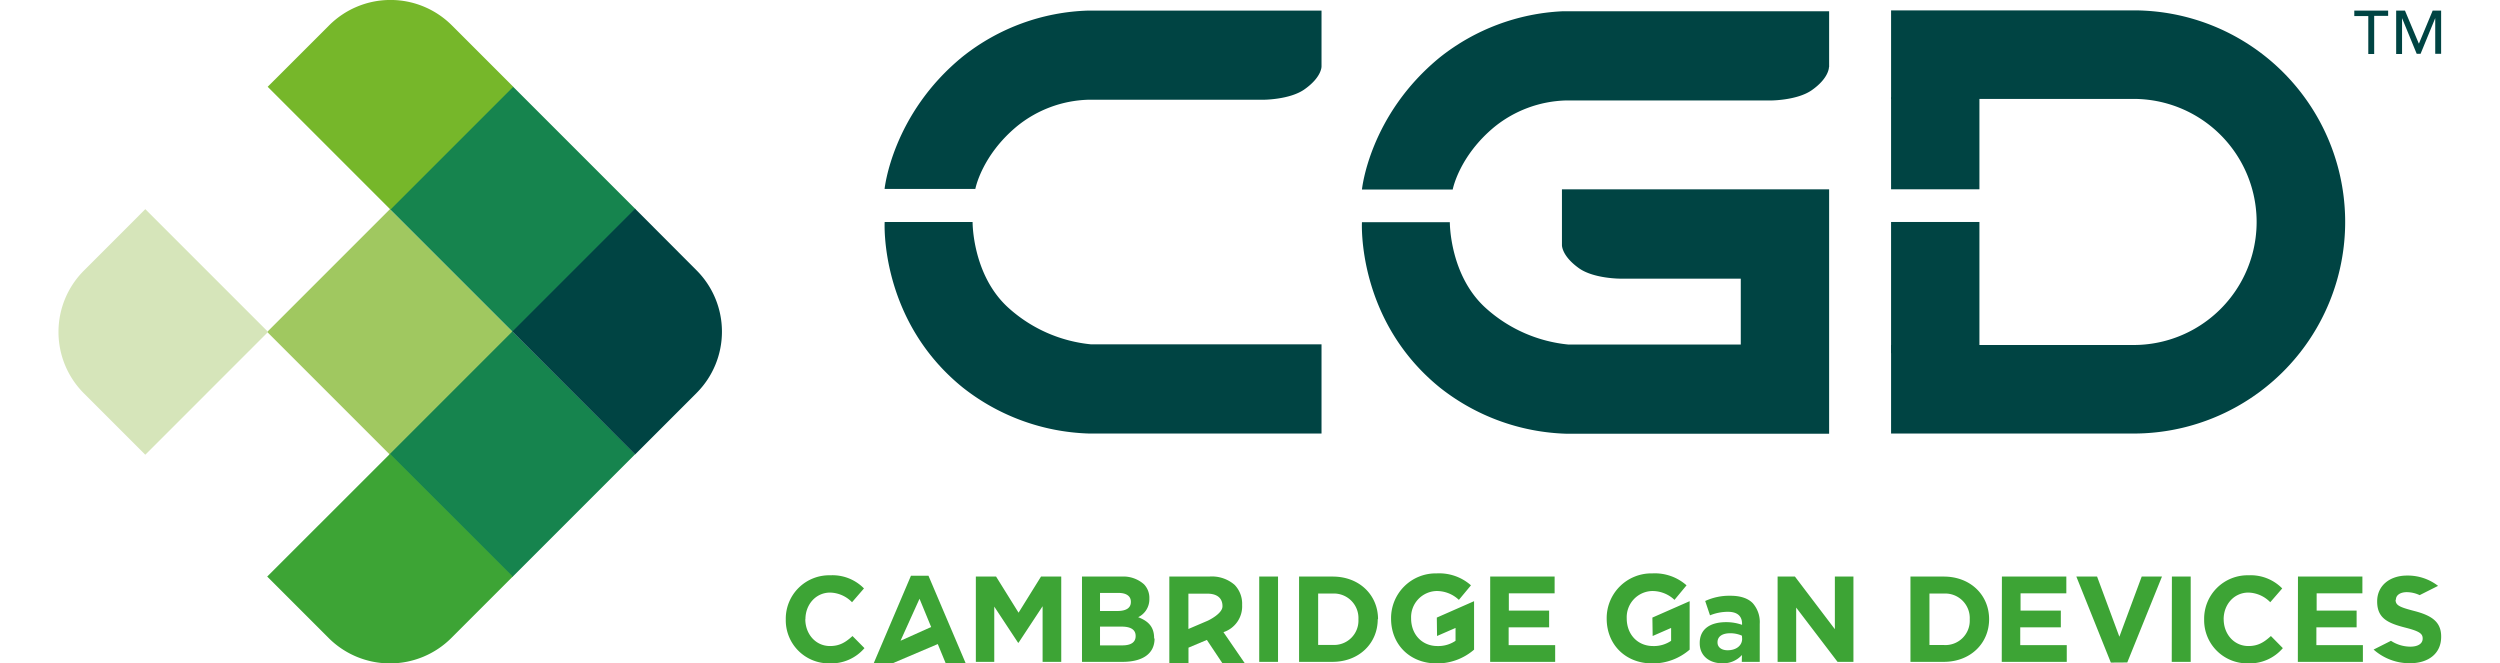 <svg id="b575a486-fa18-468a-a6c2-a74a17feb845" data-name="Layer 1" xmlns="http://www.w3.org/2000/svg" xmlns:xlink="http://www.w3.org/1999/xlink" width="150.72px" height="40px" viewBox="0 0 614.7 171.15">
  <defs>
    <style>
      .aecdad8a-f693-4f21-8dd3-7a0e5c445389, .bd579674-39df-406a-b1bf-d7dab6578dee {
        fill: none;
      }

      .aaf7f103-c068-4dc3-8c40-746bde4134f8 {
        fill: #a0c860;
      }

      .faf09c3d-f74c-421d-96f7-a8ce6861e6bb {
        fill: #16844e;
      }

      .e6a721a4-3126-462c-896c-5d5a4d3e0fe0 {
        clip-path: url(#bffa8c19-9d3d-4bb6-a202-5e2533d37937);
      }

      .ba4cb048-3df1-401c-b4e5-a7fe148d88dc {
        fill: #76b72a;
      }

      .b1bae147-94e7-4b48-834e-5dc3034030bc {
        fill: #004443;
      }

      .a8f6278a-f613-453c-bac9-80d588e9941a {
        fill: #d6e5ba;
      }

      .e819ed97-cec1-4773-8582-9e250d3f835d {
        fill: #3da435;
      }

      .aecdad8a-f693-4f21-8dd3-7a0e5c445389 {
        stroke: #004443;
        stroke-width: 22.84px;
      }
    </style>
    <clipPath id="bffa8c19-9d3d-4bb6-a202-5e2533d37937" transform="translate(-7.99 -9.27)">
      <rect class="bd579674-39df-406a-b1bf-d7dab6578dee" x="7.99" y="9.26" width="614.7" height="171.15"/>
    </clipPath>
  </defs>
  <rect class="aaf7f103-c068-4dc3-8c40-746bde4134f8" x="71.09" y="72.5" width="44.79" height="44.79" transform="translate(-47.71 84.63) rotate(-45)"/>
  <rect class="faf09c3d-f74c-421d-96f7-a8ce6861e6bb" x="102.76" y="40.83" width="44.79" height="44.79" transform="translate(-16.03 97.75) rotate(-45)"/>
  <rect class="faf09c3d-f74c-421d-96f7-a8ce6861e6bb" x="102.66" y="104.06" width="44.79" height="44.79" transform="translate(-60.78 116.19) rotate(-45)"/>
  <g class="e6a721a4-3126-462c-896c-5d5a4d3e0fe0">
    <path class="ba4cb048-3df1-401c-b4e5-a7fe148d88dc" d="M77.79,15.82a22.39,22.39,0,0,1,31.67,0l15.83,15.83L93.61,63.33,61.94,31.66Z" transform="translate(-7.99 -9.27)"/>
    <path class="b1bae147-94e7-4b48-834e-5dc3034030bc" d="M156.72,63.11,172.57,79a22.38,22.38,0,0,1,0,31.65l-15.85,15.85L125.05,94.79Z" transform="translate(-7.99 -9.27)"/>
    <path class="a8f6278a-f613-453c-bac9-80d588e9941a" d="M14.54,79.07a22.39,22.39,0,0,0,0,31.67l15.83,15.83L62.05,94.89,30.38,63.22Z" transform="translate(-7.99 -9.27)"/>
    <path class="e819ed97-cec1-4773-8582-9e250d3f835d" d="M61.82,158l15.84,15.84a22.38,22.38,0,0,0,31.66,0L125.16,158,93.49,126.35Z" transform="translate(-7.99 -9.27)"/>
  </g>
  <path class="e819ed97-cec1-4773-8582-9e250d3f835d" d="M230.09,163.72l3,7.29-7.9,3.55Zm-2.21-5.93-9.63,22.62h5l-.2,0,11.75-5,2.06,5h5.16l-9.62-22.62Z" transform="translate(-7.99 -9.27)"/>
  <g class="e6a721a4-3126-462c-896c-5d5a4d3e0fe0">
    <path class="e819ed97-cec1-4773-8582-9e250d3f835d" d="M299.45,171.52l0-9.11h4.91c2.41,0,3.88,1.09,3.88,3.21v.06c0,1.89-3.58,3.61-3.81,3.71Zm-4.92,8.89h4.94l0-4.07,4.74-2,4,6h5.77l-5.49-8a7,7,0,0,0,4.82-7v-.06a7,7,0,0,0-1.93-5.13A8.92,8.92,0,0,0,304.8,158H294.53Z" transform="translate(-7.99 -9.27)"/>
    <path class="e819ed97-cec1-4773-8582-9e250d3f835d" d="M363.54,180.41a14.57,14.57,0,0,0,9.6-3.56v-12.5l-9.61,4.23.06,4.75,4.77-2.08v3.32a7.91,7.91,0,0,1-4.66,1.35c-4,0-6.8-3-6.8-7.13v-.06a6.75,6.75,0,0,1,6.45-7,8.28,8.28,0,0,1,5.87,2.28l3.12-3.75a12.36,12.36,0,0,0-8.83-3.08,11.53,11.53,0,0,0-11.78,11.61v.07c0,6.64,4.82,11.55,11.81,11.55" transform="translate(-7.99 -9.27)"/>
    <path class="e819ed97-cec1-4773-8582-9e250d3f835d" d="M419.16,180.41a14.55,14.55,0,0,0,9.59-3.56v-12.5l-9.61,4.23.07,4.75,4.76-2.08v3.32a7.86,7.86,0,0,1-4.65,1.35c-4,0-6.8-3-6.8-7.13v-.06a6.75,6.75,0,0,1,6.45-7,8.28,8.28,0,0,1,5.87,2.28l3.11-3.75a12.32,12.32,0,0,0-8.82-3.08,11.53,11.53,0,0,0-11.78,11.61v.07c0,6.64,4.81,11.55,11.81,11.55" transform="translate(-7.99 -9.27)"/>
    <path class="e819ed97-cec1-4773-8582-9e250d3f835d" d="M200.66,169V169c0-3.78,2.67-6.87,6.38-6.87a8.15,8.15,0,0,1,5.64,2.49l3.08-3.56a11.36,11.36,0,0,0-8.68-3.39A11.2,11.2,0,0,0,195.59,169v.06a11.11,11.11,0,0,0,11.3,11.33,11.27,11.27,0,0,0,9-3.93l-3.09-3.12c-1.73,1.57-3.27,2.58-5.79,2.58-3.77,0-6.38-3.15-6.38-6.92m61.21,11h4.81V158h-5.22l-5.79,9.32-5.8-9.32h-5.22v22h4.75V165.75l6.14,9.31h.13l6.2-9.41Zm24-6.64c0,1.64-1.29,2.39-3.43,2.39h-5.76v-4.84h5.6c2.49,0,3.59.91,3.59,2.39Zm-1.23-8.81c0,1.64-1.35,2.33-3.49,2.33h-4.47v-4.66h4.78c2,0,3.18.82,3.18,2.27Zm6,9.41v-.06c0-3-1.57-4.44-4.12-5.42a5.12,5.12,0,0,0,2.89-4.75v-.06A5.06,5.06,0,0,0,288,160,8,8,0,0,0,282.2,158H272v22h10.48c5,0,8.24-2,8.24-6m27,6h4.85V158h-4.85Zm25.59-10.95a6.28,6.28,0,0,1-6.64,6.58h-3.75V162.38h3.75a6.33,6.33,0,0,1,6.64,6.64Zm5.06-.06V169c0-6.2-4.78-11-11.7-11H328v22h8.59c6.92,0,11.7-4.81,11.7-11m29,11h16.77v-4.31h-12V171.1H392.5v-4.32H382.11v-4.46h11.81V158H377.3Zm65-5.94c0,1.73-1.51,2.95-3.74,2.95-1.54,0-2.61-.75-2.61-2v-.07c0-1.51,1.26-2.32,3.3-2.32a7.32,7.32,0,0,1,3,.63Zm-.09,5.94h4.63v-9.78a7.37,7.37,0,0,0-1.83-5.39c-1.19-1.19-3.08-1.88-5.69-1.88a14.87,14.87,0,0,0-6.55,1.35L434,168a12.31,12.31,0,0,1,4.65-.91c2.39,0,3.62,1.1,3.62,3.08v.28a12.17,12.17,0,0,0-4.12-.69c-4,0-6.8,1.7-6.8,5.38v.07c0,3.33,2.61,5.16,5.79,5.16a6.48,6.48,0,0,0,5.1-2.14Zm24.7,0H471V158h-4.79v13.57L455.91,158h-4.47v22h4.79V166ZM501,169.08a6.28,6.28,0,0,1-6.64,6.58h-3.75V162.38h3.75A6.33,6.33,0,0,1,501,169ZM506,169V169c0-6.2-4.78-11-11.7-11h-8.59v22h8.59c6.92,0,11.7-4.81,11.7-11m3.26,11h16.77v-4.31h-12V171.1H524.5v-4.32H514.11v-4.46h11.81V158H509.3Zm32.38.16L550.59,158h-5.23l-5.76,15.52L533.85,158H528.5l8.9,22.19Zm11.47-.16H558V158h-4.85Zm13.39-11V169c0-3.78,2.67-6.87,6.39-6.87a8.14,8.14,0,0,1,5.63,2.49l3.09-3.56a11.4,11.4,0,0,0-8.69-3.39A11.2,11.2,0,0,0,561.47,169v.06a11.12,11.12,0,0,0,11.3,11.33,11.25,11.25,0,0,0,9-3.93l-3.08-3.12c-1.73,1.57-3.27,2.58-5.79,2.58-3.78,0-6.39-3.15-6.39-6.92m19.13,11h16.78v-4.31h-12V171.1h10.38v-4.32H590.49v-4.46h11.8V158H585.67ZM610.94,164v-.06c0-1.07,1-1.92,2.84-1.92a8,8,0,0,1,3.28.77h0l4.75-2.39a12.74,12.74,0,0,0-8-2.66c-4.5,0-7.71,2.64-7.71,6.64v.06c0,4.38,2.86,5.6,7.3,6.74,3.68.94,4.44,1.57,4.44,2.8V174c0,1.29-1.2,2.08-3.18,2.08a9.19,9.19,0,0,1-5-1.51l-4.48,2.26h0a14,14,0,0,0,9.35,3.53c4.75,0,8.08-2.46,8.08-6.83v-.06c0-3.84-2.51-5.45-7-6.61-3.81-1-4.76-1.45-4.76-2.9" transform="translate(-7.99 -9.27)"/>
  </g>
  <path class="b1bae147-94e7-4b48-834e-5dc3034030bc" d="M600.2,12v1.42h3.61v9.78h1.52V13.37h3.6V12Zm20.22,0-3.53,8.48h-.06L613.27,12H611v11.2h1.52V13.94h0l3.78,9.21h1l3.78-9.21h0v9.21h1.52V12Z" transform="translate(-7.99 -9.27)"/>
  <g class="e6a721a4-3126-462c-896c-5d5a4d3e0fe0">
    <path class="aecdad8a-f693-4f21-8dd3-7a0e5c445389" d="M480.71,109.68h61.9a43.16,43.16,0,1,0,0-86.31h-61.9" transform="translate(-7.99 -9.27)"/>
  </g>
  <rect class="b1bae147-94e7-4b48-834e-5dc3034030bc" x="472.72" y="25.08" width="22.79" height="23.75"/>
  <rect class="b1bae147-94e7-4b48-834e-5dc3034030bc" x="472.72" y="57.26" width="22.79" height="33.84"/>
  <g class="e6a721a4-3126-462c-896c-5d5a4d3e0fe0">
    <path class="b1bae147-94e7-4b48-834e-5dc3034030bc" d="M464.73,121.11v-63H395.81V72.49s-.12,2.77,4.43,6c3.79,2.66,10.58,2.66,10.58,2.66h31.12v17H397.51a37.15,37.15,0,0,1-21.2-9.28c-9.53-8.45-9.42-22.29-9.42-22.29H344.22s-1.42,25.29,20.18,42.73a55.21,55.21,0,0,0,32.43,11.84h67.9Z" transform="translate(-7.99 -9.27)"/>
    <path class="b1bae147-94e7-4b48-834e-5dc3034030bc" d="M333.79,98.1h-59.4a37.15,37.15,0,0,1-21.2-9.28c-9.53-8.45-9.41-22.29-9.41-22.29H221.1s-1.42,25.29,20.18,42.73a55.21,55.21,0,0,0,32.43,11.84h60.08Z" transform="translate(-7.99 -9.27)"/>
    <path class="b1bae147-94e7-4b48-834e-5dc3034030bc" d="M464.73,26.57V12.18H395.89A55,55,0,0,0,364.4,24c-18.32,14.92-20.18,34.16-20.18,34.16h23.41S369.24,49.57,378.4,42a30.67,30.67,0,0,1,18.27-6.81h53s6.8,0,10.59-2.66c4.54-3.19,4.43-6,4.43-6" transform="translate(-7.99 -9.27)"/>
    <path class="b1bae147-94e7-4b48-834e-5dc3034030bc" d="M333.79,26.34V12h-60.1a54.63,54.63,0,0,0-32.43,11.84C223,38.71,221.08,58,221.08,58h23.41s1.61-8.61,10.78-16.19A30.55,30.55,0,0,1,273.54,35h45.24s6.79,0,10.58-2.66c4.55-3.19,4.43-5.95,4.43-5.95" transform="translate(-7.99 -9.27)"/>
  </g>
</svg>
